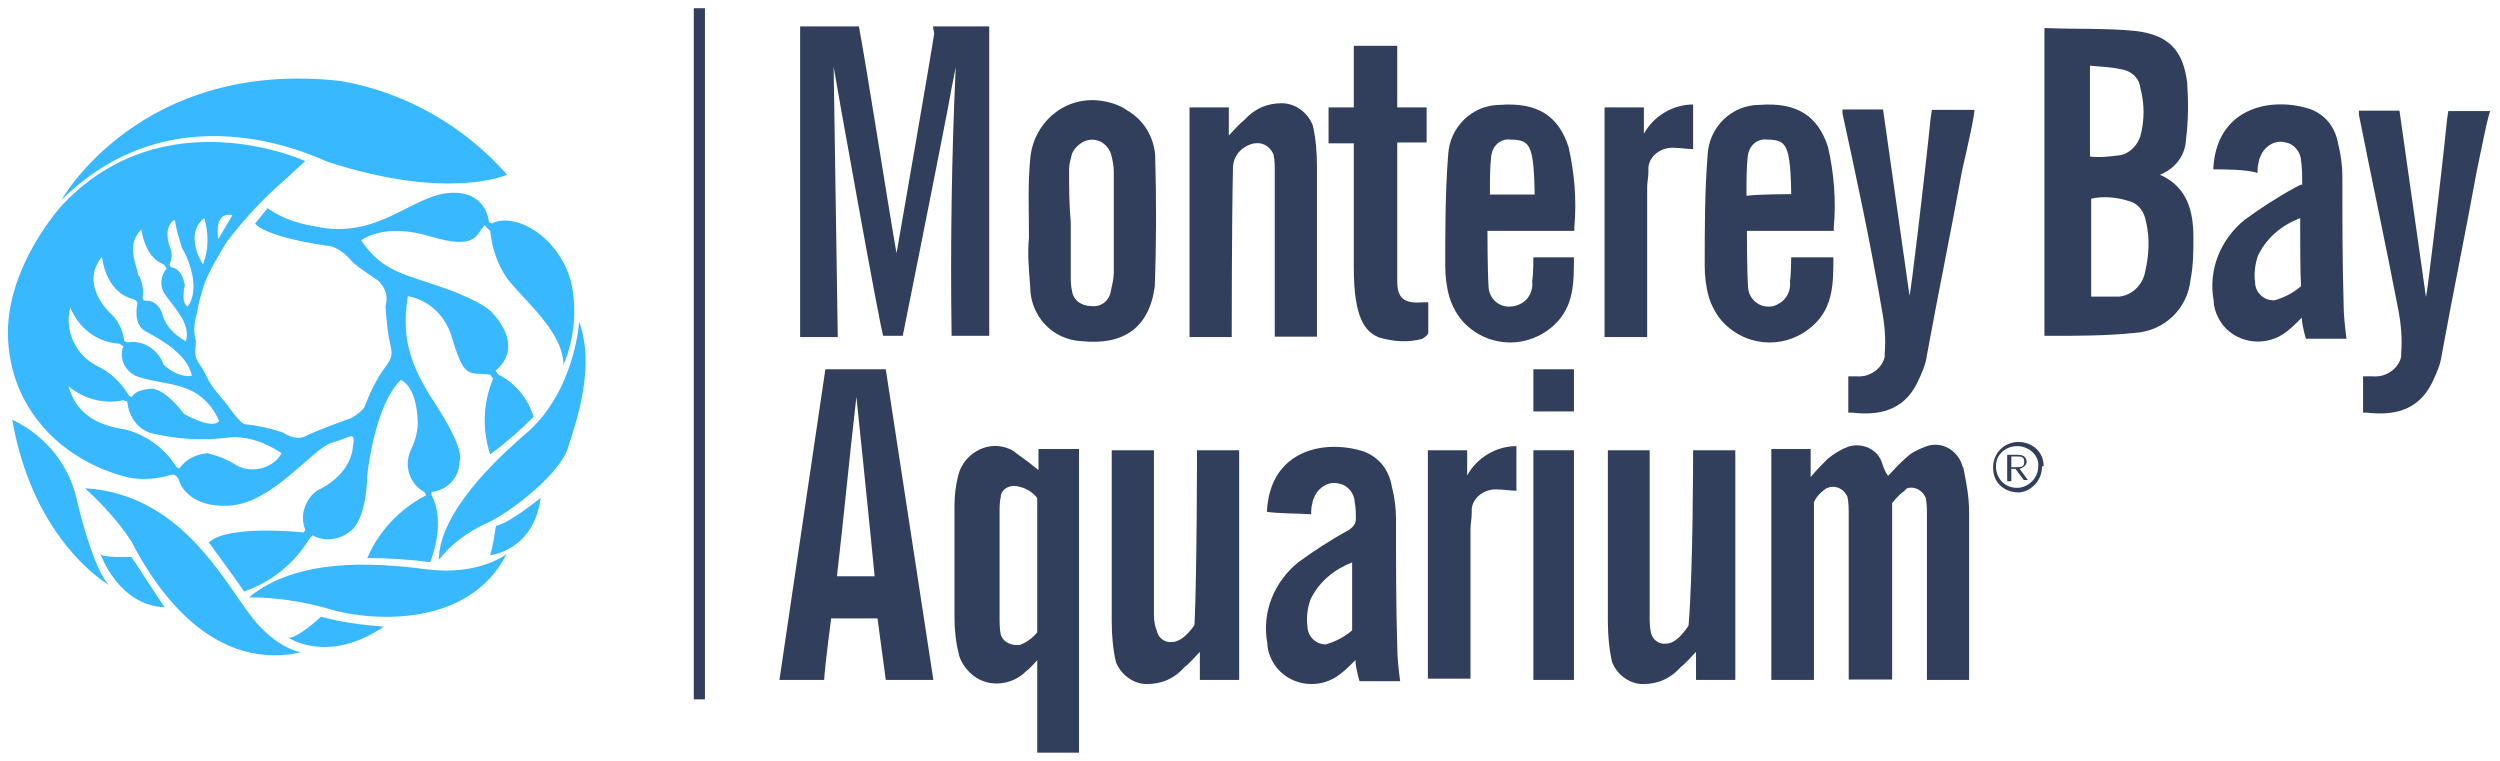 <?xml version="1.0" encoding="UTF-8"?>
<svg width="230px" height="70px" viewBox="0 0 230 70" version="1.1" xmlns="http://www.w3.org/2000/svg" xmlns:xlink="http://www.w3.org/1999/xlink">
    <title>MONTEREY-LOGO</title>
    <g id="CASE-PAGES" stroke="none" stroke-width="1" fill="none" fill-rule="evenodd">
        <g id="2300-HERO-BOARD" transform="translate(-8293, -690)" fill-rule="nonzero">
            <g id="MONTEREY-LOGO" transform="translate(8293.632, 690.757)">
                <path d="M94.794,68.486 L94.794,59.973 C94.794,59.973 94.147,60.733 93.766,60.999 C92.358,62.405 90.035,62.557 88.589,61.113 C88.056,60.581 87.675,59.973 87.561,59.327 C87.294,58.301 87.18,57.123 87.18,55.982 L87.18,45.797 C87.18,44.771 87.294,43.859 87.561,42.833 C88.094,41.046 89.997,39.868 91.825,40.4 C92.205,40.514 92.586,40.666 92.852,40.932 C93.614,41.464 94.261,41.958 94.908,42.49 L94.908,40.552 L98.639,40.552 L98.639,68.486 L94.794,68.486 Z M94.794,45.075 C94.413,44.543 93.766,44.163 93.233,44.049 C92.472,43.783 91.672,44.049 91.444,44.809 C91.444,44.809 91.444,44.809 91.444,44.923 C91.33,45.455 91.33,45.835 91.33,46.329 L91.33,55.982 C91.33,56.515 91.33,57.123 91.444,57.655 C91.71,58.415 92.586,58.681 93.233,58.567 C93.88,58.301 94.375,57.921 94.794,57.427 L94.794,45.075 Z" id="Shape" fill="#313F5D"></path>
                <path d="M227.239,14.936 C226.211,20.599 225.031,26.262 224.003,31.925 C223.889,32.837 223.47,33.711 223.09,34.509 C221.795,37.094 219.473,37.474 217.151,37.208 L216.77,37.208 L216.77,33.863 L217.684,33.863 C218.826,33.977 220.006,33.217 220.272,32.077 L220.272,31.811 C220.387,30.405 220.272,29.112 220.006,27.706 C218.864,21.777 217.569,15.734 216.389,9.805 L216.389,9.425 L220.12,9.425 L222.557,26.566 C222.671,26.3 223.965,15.506 224.498,10.224 L224.612,9.463 L228.495,9.463 C228.381,9.273 227.62,13.112 227.239,14.936 Z" id="Shape_1_" fill="#313F5D"></path>
                <polygon id="Shape_2_" fill="#313F5D" points="64.224 0 64.224 63.584 63.196 63.584 63.196 0"></polygon>
                <path d="M76.064,5.397 L76.444,30.253 L72.98,30.253 L72.98,1.672 L78.386,1.672 C79.033,5.017 81.241,19.193 81.85,22.537 C81.85,22.537 85.086,3.991 85.315,2.318 L85.2,1.672 L90.378,1.672 L90.378,30.139 L86.914,30.139 C86.799,21.891 86.914,13.644 87.294,5.435 C87.028,6.727 86.761,8.133 86.533,9.425 C85.238,16.114 82.421,30.139 82.421,30.139 L80.632,30.139 C80.48,30.253 76.064,5.549 76.064,5.397 Z" id="Shape_3_" fill="#313F5D"></path>
                <path d="M198.078,15.316 C200.666,16.456 201.161,18.775 201.161,21.093 C201.161,22.385 201.161,23.678 200.895,24.97 C200.628,27.668 198.458,29.721 195.717,29.873 C193.129,30.139 190.54,30.139 187.989,30.139 L187.456,30.139 L187.456,29.226 L187.456,2.584 L187.456,1.824 L187.57,1.824 C190.273,1.938 193.129,1.824 195.831,2.09 C198.915,2.47 200.21,3.877 200.59,6.841 C200.704,8.627 200.704,10.3 200.476,12.124 C200.4,13.644 199.372,14.822 198.078,15.316 Z M191.644,26.528 L194.347,26.528 C195.489,26.414 196.403,25.502 196.669,24.476 C197.05,22.917 197.202,21.245 196.783,19.573 C196.669,18.813 196.136,18.015 195.375,17.787 C194.233,17.407 192.938,17.255 191.758,17.521 L191.758,26.528 L191.644,26.528 L191.644,26.528 Z M191.644,5.283 L191.644,13.264 L191.644,13.644 C192.557,13.758 193.433,13.644 194.347,13.53 C195.26,13.416 196.022,12.618 196.288,11.744 C196.669,10.338 196.669,8.779 196.288,7.373 C196.174,6.347 195.375,5.701 194.347,5.587 C193.547,5.397 192.672,5.397 191.644,5.283 L191.644,5.283 Z" id="Shape_4_" fill="#313F5D"></path>
                <path d="M166.213,61.797 L162.33,61.797 L162.33,40.552 L165.947,40.552 L165.947,43.137 C166.48,42.49 166.975,41.996 167.507,41.464 C168.155,40.932 168.802,40.552 169.449,40.324 C170.743,39.944 172.152,40.59 172.533,41.882 C172.647,42.262 172.799,42.642 173.066,43.023 C173.599,42.49 174.094,41.882 174.741,41.35 C175.274,40.818 175.883,40.59 176.53,40.324 C177.939,39.792 179.385,40.59 179.88,41.996 C179.88,42.11 179.88,42.11 179.994,42.262 C180.261,43.555 180.527,44.961 180.527,46.367 L180.527,61.037 L180.527,61.797 L176.644,61.797 L176.644,60.885 L176.644,46.595 C176.644,46.063 176.644,45.569 176.53,45.037 C176.264,44.391 175.616,44.011 174.969,44.125 C174.855,44.125 174.703,44.239 174.588,44.391 C174.208,44.657 173.827,45.037 173.446,45.531 L173.446,60.999 L173.446,61.759 L169.449,61.759 L169.449,60.847 L169.449,46.747 C169.449,46.101 169.449,45.455 169.335,44.961 C169.068,44.315 168.421,43.935 167.774,44.049 C167.66,44.049 167.507,44.163 167.393,44.163 C166.86,44.543 166.48,44.923 166.251,45.455 L166.251,60.923 L166.251,61.797 L166.213,61.797 Z" id="Shape_5_" fill="#313F5D"></path>
                <path d="M75.302,33.217 L80.86,33.217 L85.238,61.797 L80.86,61.797 L80.099,56.135 L75.835,56.135 C75.835,56.135 75.302,60.125 75.188,61.797 L71.076,61.797 L75.302,33.217 Z M79.833,52.258 C79.3,46.709 78.157,35.763 78.157,35.763 C77.51,41.312 77.015,46.709 76.368,52.258 L79.833,52.258 Z" id="Shape_6_" fill="#313F5D"></path>
                <path d="M112.687,30.253 L108.804,30.253 L108.804,9.121 L112.42,9.121 L112.42,11.706 C112.801,11.326 113.334,10.68 113.829,10.3 C114.743,9.273 115.885,8.741 117.293,8.741 C118.588,8.741 119.73,9.653 120.149,10.794 C120.415,11.934 120.529,13.226 120.529,14.518 L120.529,30.215 L116.646,30.215 L116.646,15.012 C116.646,14.48 116.646,13.986 116.532,13.454 C116.265,12.808 115.618,12.314 114.857,12.428 L114.743,12.428 C113.601,12.694 112.801,13.568 112.801,14.746 C112.687,19.573 112.687,29.873 112.687,30.253 Z" id="Shape_7_" fill="#313F5D"></path>
                <path d="M140.44,22.917 L144.171,22.917 C144.171,25.236 144.171,27.44 142.381,29.112 C140.059,31.317 136.442,31.317 134.12,28.998 C133.473,28.352 132.978,27.44 132.712,26.566 C132.445,25.654 132.331,24.628 132.331,23.716 C132.331,20.371 132.331,16.875 132.597,13.53 C132.712,10.946 134.805,8.893 137.356,8.893 C140.82,8.627 142.762,9.92 143.676,12.77 C144.209,15.088 144.437,17.673 144.209,20.105 L144.209,20.485 L137.128,20.485 L136.214,20.485 C136.214,20.485 136.214,24.362 136.328,25.768 C136.442,26.794 137.356,27.554 138.384,27.44 C138.651,27.44 139.031,27.326 139.298,27.174 C140.059,26.794 140.44,25.882 140.326,25.122 C140.44,24.476 140.44,22.917 140.44,22.917 Z M140.554,17.103 C140.554,17.103 140.554,14.67 140.288,13.492 C140.021,12.352 139.526,12.086 138.346,12.086 C137.432,11.972 136.671,12.618 136.557,13.644 L136.557,13.644 C136.442,14.67 136.442,15.696 136.442,16.609 L136.442,17.141 L140.554,17.141 L140.554,17.103 Z" id="Shape_8_" fill="#313F5D"></path>
                <path d="M202.989,14.822 C203.255,9.045 208.395,8.133 211.897,9.273 C213.306,9.805 214.219,10.946 214.486,12.504 C214.752,13.53 214.866,14.556 214.866,15.582 C214.866,19.459 214.866,23.298 214.981,27.174 C214.981,28.2 215.095,29.226 215.247,30.405 L211.516,30.405 L211.402,30.025 C211.288,29.492 211.136,28.998 211.136,28.466 C210.603,28.998 210.222,29.378 209.727,29.759 C207.938,31.165 205.349,30.899 203.94,29.226 C203.407,28.58 203.027,27.668 203.027,26.908 C202.494,24.058 203.674,21.245 205.882,19.459 C207.291,18.433 208.851,17.407 210.526,16.495 C210.793,16.38 210.907,16.228 211.174,16.228 C211.174,15.696 211.174,14.556 211.059,14.024 C211.059,13.264 210.412,12.466 209.651,12.352 C208.737,12.086 207.862,12.618 207.443,13.378 C207.329,13.644 207.176,13.91 207.176,14.138 C207.062,14.518 207.062,14.784 207.062,15.164 C206.186,14.822 203.75,14.822 202.989,14.822 L202.989,14.822 Z M210.983,19.307 C209.308,19.953 207.9,21.093 207.1,22.765 C206.834,23.526 206.719,24.438 206.834,25.198 C206.834,26.11 207.595,26.87 208.509,26.87 L208.623,26.87 C209.537,26.604 210.298,26.224 211.059,25.578 C210.983,23.944 210.983,21.359 210.983,19.307 Z" id="Shape_9_" fill="#313F5D"></path>
                <path d="M105.606,25.616 C105.073,29.492 102.636,31.013 98.906,30.633 C96.203,30.519 94.147,28.314 94.147,25.616 C94.033,24.058 93.88,22.651 94.033,21.093 C94.033,18.661 93.918,16.19 94.147,13.872 C94.413,10.642 97.116,8.209 100.352,8.475 C101.38,8.589 102.294,8.855 103.055,9.387 C104.616,10.3 105.492,11.82 105.644,13.492 C105.758,17.635 105.758,21.625 105.606,25.616 Z M97.878,19.687 L97.878,24.59 C97.878,25.122 97.878,25.502 97.992,25.996 C98.106,26.908 98.906,27.402 99.781,27.402 C100.695,27.516 101.456,26.87 101.57,25.996 C101.685,25.464 101.837,24.856 101.837,24.324 L101.837,15.05 C101.837,14.518 101.723,13.91 101.57,13.378 C101.19,12.352 100.162,11.82 99.134,12.238 C98.601,12.504 98.22,12.884 97.992,13.378 C97.878,13.91 97.725,14.29 97.725,14.784 C97.725,16.495 97.725,18.015 97.878,19.687 L97.878,19.687 Z" id="Shape_10_" fill="#313F5D"></path>
                <path d="M130.77,27.022 L130.77,29.873 C130.77,29.987 130.504,30.253 130.237,30.405 C128.943,30.785 127.534,30.671 126.24,30.291 C124.945,29.759 123.917,28.504 123.917,23.868 L123.917,13.454 L123.917,12.428 L121.595,12.428 L121.595,11.896 L121.595,9.121 L123.917,9.121 L123.917,3.459 L127.915,3.459 L127.915,9.121 L130.618,9.121 L130.618,12.352 L127.915,12.352 L127.915,12.998 L127.915,24.856 L127.915,25.122 C127.915,26.68 128.562,27.174 130.123,27.06 L130.77,27.06 L130.77,27.022 Z" id="Shape_11_" fill="#313F5D"></path>
                <path d="M150.871,30.253 L146.988,30.253 L146.988,9.121 L150.604,9.121 L150.604,11.554 C151.518,9.881 153.307,8.855 155.135,8.855 L155.135,12.96 C154.602,12.96 153.993,12.846 153.46,12.846 C152.318,12.732 151.137,13.492 151.023,14.632 L151.023,15.012 C151.023,15.544 150.909,16.038 150.909,16.418 L150.909,29.302 L150.909,30.253 L150.871,30.253 Z" id="Shape_12_" fill="#313F5D"></path>
                <polygon id="Shape_13_" fill="#313F5D" points="140.44 61.797 140.44 40.666 144.171 40.666 144.171 61.797"></polygon>
                <polygon id="Shape_14_" fill="#313F5D" points="140.44 33.217 144.171 33.217 144.171 37.094 140.44 37.094"></polygon>
                <path d="M187.228,42.224 C187.228,43.365 186.314,44.429 185.172,44.543 L185.058,44.543 C183.763,44.543 182.735,43.631 182.735,42.338 L182.735,42.224 C182.735,40.932 183.763,39.906 185.058,39.906 C186.352,39.906 187.38,40.818 187.38,42.11 C187.228,42.11 187.228,42.224 187.228,42.224 Z M184.943,40.286 C183.916,40.286 183.002,41.046 183.002,42.072 C183.002,42.072 183.002,42.072 183.002,42.186 C183.002,43.213 183.763,44.125 184.943,44.125 L184.943,44.125 C185.971,44.125 186.885,43.213 186.885,42.186 C186.999,41.198 186.086,40.286 184.943,40.286 L184.943,40.286 L184.943,40.286 Z" id="Shape_15_" fill="#313F5D"></path>
                <path d="M5.025,17.635 C5.025,17.635 12.259,4.637 30.684,6.689 C36.623,7.715 42.029,10.794 46.026,15.316 C46.026,15.316 40.735,17.749 29.656,14.176 C29.504,14.29 15.989,6.803 5.025,17.635" id="Shape_16_" fill="#38B8FF"></path>
                <path d="M51.585,40.552 C50.671,43.137 45.798,46.747 43.857,47.507 C42.296,48.267 40.887,49.293 39.745,50.738 C39.745,47.279 43.209,43.023 47.74,39.146 C52.27,35.269 52.651,28.846 52.651,28.846 C54.135,32.951 52.46,37.854 51.585,40.552" id="Shape_17_" fill="#38B8FF"></path>
                <path d="M44.466,50.32 C44.732,49.407 44.846,48.533 44.999,47.621 C46.293,47.355 49.11,45.037 49.11,45.037 C48.463,49.94 44.466,50.32 44.466,50.32" id="Shape_18_" fill="#38B8FF"></path>
                <path d="M29.504,55.222 C27.182,54.576 24.745,54.196 22.271,54.196 C26.649,50.586 33.616,50.966 38.527,51.612 C43.438,52.258 45.988,50.206 45.988,50.206 C42.296,57.427 32.626,56.249 29.504,55.222" id="Shape_19_" fill="#38B8FF"></path>
                <path d="M25.926,57.921 C26.839,57.921 28.895,55.982 28.895,55.982 C30.837,56.515 32.778,56.743 34.682,56.895 C29.504,60.391 25.926,57.921 25.926,57.921" id="Shape_20_" fill="#38B8FF"></path>
                <path d="M11.459,49.065 C10.317,47.279 8.756,45.607 7.195,44.163 C15.951,44.695 19.834,52.524 22.537,56.021 C24.86,58.985 27.068,59.251 27.068,59.251 C18.045,61.265 12.868,51.764 11.459,49.065" id="Shape_21_" fill="#38B8FF"></path>
                <path d="M14.543,55.108 C10.279,54.994 8.604,50.206 8.604,50.206 C8.718,50.586 11.459,50.472 11.459,50.472 C12.639,52.258 14.543,55.222 14.543,55.108" id="Shape_22_" fill="#38B8FF"></path>
                <path d="M0.495,37.854 C3.731,39.412 5.901,42.224 6.548,45.721 C8.109,51.916 9.251,52.942 9.403,53.056 C9.517,53.17 2.436,49.179 0.495,37.854" id="Shape_23_" fill="#38B8FF"></path>
                <path d="M10.964,38.766 C12.906,39.298 14.581,40.552 15.609,42.224 L15.875,42.338 C16.522,41.426 17.436,41.046 18.464,40.932 C19.492,41.198 20.405,41.578 21.167,42.072 C22.575,42.833 24.517,42.338 25.278,40.932 L25.278,40.932 C23.718,39.906 21.928,39.26 20.101,39.526 C17.893,39.792 15.723,39.64 13.515,39.146 C12.106,38.88 11.193,37.588 11.078,36.181 L10.698,36.067 C8.908,36.448 7.081,35.953 5.672,34.775 C6.32,37.094 7.995,38.348 10.964,38.766 L10.964,38.766 Z M8.375,32.951 C9.517,33.483 10.583,34.509 11.231,35.649 L11.497,35.763 C11.878,35.003 13.439,35.003 13.439,35.003 C14.847,35.269 16.294,37.322 16.294,37.322 C19.149,38.88 19.53,37.968 19.53,37.968 C17.855,34.243 14.619,34.737 12.297,33.977 C11.154,33.711 10.355,32.571 10.621,31.393 C10.621,31.279 10.621,31.279 10.736,31.127 L10.355,30.861 C8.299,30.747 6.624,29.454 5.825,27.516 C5.292,29.721 6.32,31.925 8.375,32.951 L8.375,32.951 Z M9.67,28.2 C10.317,28.846 10.698,29.759 10.812,30.633 L11.078,30.747 C12.487,30.481 13.934,31.393 14.428,32.799 C15.837,34.091 17.017,33.825 17.017,33.825 C16.637,31.773 13.934,30.367 12.753,29.721 C11.573,29.074 11.992,27.288 11.992,27.288 C12.106,26.908 11.611,26.756 11.611,26.756 C9.023,26.11 8.756,22.879 8.756,22.879 C6.967,24.97 8.642,27.288 9.67,28.2 L9.67,28.2 Z M12.22,24.704 C12.487,25.35 12.601,25.996 12.487,26.642 L12.601,26.908 C13.363,26.794 14.01,27.288 14.276,28.048 L14.276,28.048 C14.543,29.188 15.418,30.101 16.484,30.633 C16.865,29.074 15.723,27.934 14.695,26.528 C14.048,25.768 14.048,24.742 14.695,23.944 L14.428,23.564 C12.639,22.917 12.373,20.333 12.373,20.333 C11.078,21.739 11.726,23.031 12.106,24.59 L12.22,24.704 Z M14.961,21.891 C15.228,22.423 15.228,23.031 14.961,23.564 L15.076,23.83 C16.218,23.944 16.37,25.502 16.37,25.502 C15.989,27.288 16.637,27.44 16.637,27.44 C17.931,25.654 16.522,22.689 16.104,22.043 C15.837,21.131 15.571,20.371 15.456,19.459 C14.314,20.067 14.961,21.891 14.961,21.891 Z M18.045,23.564 C18.578,22.157 18.578,20.713 18.159,19.307 C16.218,20.865 18.045,23.564 18.045,23.564 L18.045,23.564 Z M19.454,21.245 L20.748,19.041 C18.959,18.661 19.454,21.245 19.454,21.245 Z M25.507,15.848 C23.565,17.521 21.776,19.459 20.215,21.511 C19.454,22.803 18.654,24.096 18.159,25.388 C17.893,26.3 17.626,27.06 17.512,27.972 C17.246,28.884 17.131,29.759 17.398,30.671 C17.131,32.609 17.664,32.343 18.312,33.749 C18.959,35.155 19.606,35.535 20.634,36.98 C21.662,38.386 21.928,38.272 21.928,38.272 C23.07,38.386 24.251,38.652 25.393,39.032 C26.801,39.944 27.601,39.298 27.601,39.298 C28.743,38.766 30.837,38.006 31.598,37.74 C32.131,37.474 32.626,37.094 32.892,36.714 C33.425,35.307 34.034,34.015 34.948,32.837 C35.481,32.077 35.481,31.811 35.215,30.633 C34.948,29.492 34.834,27.402 34.834,27.402 C35.1,26.49 34.834,25.73 34.187,25.084 C33.425,24.552 32.626,24.058 31.864,23.412 C30.456,21.739 29.428,21.853 29.428,21.853 C23.375,20.941 22.842,19.801 22.842,19.801 L23.984,18.395 C25.278,19.307 26.687,19.801 28.362,20.067 C34.034,21.359 37.27,17.217 40.735,16.989 C44.199,16.761 44.351,19.687 44.351,19.687 L44.618,19.801 C46.559,18.775 50.557,20.713 51.851,24.97 C52.498,27.554 52.232,30.367 51.204,32.837 C51.204,29.759 47.587,26.908 46.026,24.856 C45.113,23.564 44.618,22.005 44.466,20.485 L43.933,19.953 C43.171,20.865 43.171,22.271 38.907,20.979 C34.644,19.687 32.588,21.359 32.588,21.359 C34.644,24.324 36.585,24.438 40.202,25.73 C43.818,27.022 44.58,27.934 44.58,27.934 C47.816,31.393 44.961,33.331 44.961,33.331 L45.227,33.711 C46.788,34.471 47.93,35.915 48.463,37.588 C47.169,38.88 45.874,40.02 44.466,41.046 C43.704,38.728 43.818,36.296 44.732,34.091 L44.466,33.711 C42.524,33.445 42.143,34.243 41.001,30.481 C40.468,28.428 38.945,26.87 36.89,26.49 C36.509,29.188 36.357,31.773 39.326,36.258 C42.296,40.78 41.648,41.654 41.648,41.654 C41.648,43.213 40.506,44.353 39.06,44.505 L39.06,44.771 C40.468,47.355 38.945,50.966 38.945,50.966 C37.004,50.7 35.062,50.586 33.159,50.586 C34.187,48.153 36.128,46.063 38.565,44.809 L38.451,44.543 C37.042,43.783 36.509,42.11 37.156,40.666 C37.537,39.906 37.803,38.994 37.803,38.082 C37.689,34.623 36.243,34.205 36.243,34.205 C33.806,36.524 33.159,42.947 33.159,42.947 C33.045,47.317 31.598,48.115 31.598,48.115 C30.684,48.875 29.276,49.141 28.134,48.495 L27.867,48.761 C26.459,51.08 24.403,52.752 21.814,53.664 C21.7,53.398 18.578,49.141 18.578,49.141 C20.367,47.469 27.334,48.229 27.334,48.229 L27.448,47.963 C26.915,46.671 27.448,45.113 28.59,44.353 C31.826,42.794 31.826,40.362 31.826,40.362 C32.093,38.804 31.712,39.45 29.885,39.982 C28.096,40.514 24.479,45.531 20.482,45.759 C16.484,45.987 15.837,43.441 15.837,43.441 C15.571,42.794 15.19,42.909 15.19,42.909 C13.896,43.289 12.601,43.441 11.193,43.175 C5.406,41.768 0.495,37.246 0.114,30.557 C-0.266,23.868 5.139,18.053 5.139,18.053 C14.543,8.133 27.448,14.062 27.448,14.062 L25.507,15.848 L25.507,15.848 Z" id="Shape_24_" fill="#38B8FF"></path>
                <path d="M134.615,61.683 L130.732,61.683 L130.732,40.666 L134.349,40.666 L134.349,42.985 C135.262,41.312 137.052,40.286 138.879,40.286 L138.879,44.391 C138.346,44.391 137.737,44.277 137.204,44.277 C136.062,44.163 134.882,44.923 134.767,46.063 L134.767,46.443 C134.767,46.975 134.653,47.469 134.653,47.849 L134.653,60.733 L134.653,61.683 L134.615,61.683 Z" id="Shape_25_" fill="#313F5D"></path>
                <path d="M164.157,22.917 L168.04,22.917 C168.04,25.236 168.04,27.44 166.251,29.112 C163.929,31.317 160.312,31.317 157.99,28.998 C157.343,28.352 156.848,27.44 156.581,26.566 C156.315,25.654 156.201,24.628 156.201,23.716 C156.201,20.371 156.201,16.875 156.467,13.53 C156.581,10.946 158.675,8.893 161.226,8.893 C164.69,8.627 166.632,9.92 167.546,12.77 C168.079,15.088 168.307,17.673 168.079,20.105 L168.079,20.485 L160.998,20.485 L160.084,20.485 C160.084,20.485 160.084,24.362 160.198,25.768 C160.312,26.794 161.226,27.554 162.254,27.44 C162.52,27.44 162.787,27.326 163.015,27.174 C163.777,26.794 164.157,25.882 164.043,25.122 C164.157,24.476 164.157,22.917 164.157,22.917 Z M164.157,17.103 C164.157,17.103 164.157,14.67 163.891,13.492 C163.624,12.352 163.129,12.086 161.949,12.086 C161.036,11.972 160.274,12.618 160.16,13.644 L160.16,13.644 C160.046,14.67 160.046,15.696 160.046,16.723 L160.046,17.255 C161.188,17.103 164.157,17.103 164.157,17.103 Z" id="Shape_26_" fill="#313F5D"></path>
                <path d="M179.88,14.936 C178.852,20.599 177.672,26.262 176.644,31.925 C176.53,32.837 176.111,33.711 175.731,34.509 C174.436,37.094 172.114,37.474 169.792,37.208 L169.411,37.208 L169.411,33.863 L170.172,33.863 C171.314,33.977 172.495,33.217 172.761,32.077 L172.761,31.811 C172.875,30.405 172.761,29.112 172.495,27.706 C171.467,21.663 170.172,15.62 168.878,9.691 L168.878,9.311 L172.609,9.311 L175.045,26.452 C175.16,26.186 176.454,15.392 176.987,10.11 L177.101,9.349 L180.984,9.349 C181.175,9.273 180.299,13.112 179.88,14.936 Z" id="Shape_27_" fill="#313F5D"></path>
                <path d="M155.135,40.666 L159.018,40.666 L159.018,61.797 L155.401,61.797 L155.401,59.213 C155.021,59.593 154.488,60.239 153.993,60.619 C153.079,61.645 151.937,62.177 150.528,62.177 C149.234,62.177 148.092,61.265 147.673,60.125 C147.407,58.985 147.292,57.693 147.292,56.401 L147.292,40.666 L151.137,40.666 L151.137,55.868 C151.137,56.401 151.137,56.895 151.252,57.427 C151.366,58.073 152.013,58.567 152.66,58.453 L152.774,58.453 C153.802,58.339 154.716,56.781 154.716,56.781 C155.135,51.878 155.135,41.084 155.135,40.666 Z" id="Shape_28_" fill="#313F5D"></path>
                <path d="M109.489,40.666 L113.372,40.666 L113.372,61.797 L109.755,61.797 L109.755,59.213 C109.375,59.593 108.842,60.239 108.347,60.619 C107.433,61.645 106.291,62.177 104.883,62.177 C103.588,62.177 102.446,61.265 102.027,60.125 C101.761,58.985 101.647,57.693 101.647,56.401 L101.647,40.666 L105.53,40.666 L105.53,55.868 C105.53,56.401 105.644,56.895 105.796,57.275 C105.91,57.921 106.558,58.415 107.205,58.301 L107.319,58.301 C108.347,58.187 109.261,56.743 109.261,56.743 C109.489,52.03 109.489,41.084 109.489,40.666 Z" id="Shape_29_" fill="#313F5D"></path>
                <path d="M115.923,46.329 C116.189,40.552 121.329,39.64 124.831,40.78 C126.24,41.312 127.153,42.452 127.42,44.011 C127.686,45.037 127.801,46.063 127.801,47.089 C127.801,50.966 127.801,54.804 127.915,58.681 C127.915,59.707 128.029,60.733 128.181,61.911 L124.45,61.911 L124.336,61.531 C124.222,60.999 124.07,60.505 124.07,59.973 C123.537,60.505 123.156,60.885 122.661,61.265 C120.872,62.672 118.283,62.405 116.875,60.733 C116.342,60.087 115.961,59.175 115.961,58.415 C115.428,55.564 116.608,52.752 118.816,50.966 C120.225,49.94 121.786,48.913 123.461,48.001 C123.841,47.735 124.108,47.469 124.108,46.975 C124.108,46.481 124.108,45.949 123.994,45.417 C123.994,44.657 123.346,43.859 122.585,43.745 C121.671,43.479 120.796,44.011 120.377,44.771 C120.263,45.037 120.11,45.303 120.11,45.531 C119.996,45.911 119.996,46.177 119.996,46.557 C119.006,46.481 116.684,46.481 115.923,46.329 L115.923,46.329 Z M123.803,50.966 C122.128,51.612 120.72,52.752 119.92,54.424 C119.654,55.184 119.539,56.097 119.654,56.857 C119.654,57.769 120.415,58.529 121.329,58.529 C122.242,58.263 123.004,57.883 123.765,57.237 L123.765,50.966 L123.803,50.966 Z" id="Shape_30_" fill="#313F5D"></path>
                <path d="M184.411,42.49 L184.411,43.517 L184.03,43.517 L184.03,41.084 L184.791,41.084 C185.058,41.084 185.324,41.084 185.553,41.198 C185.667,41.312 185.819,41.464 185.819,41.73 C185.819,41.996 185.553,42.262 185.172,42.376 L185.933,43.403 L185.553,43.403 L184.791,42.376 L184.411,42.376 L184.411,42.49 Z M184.411,42.224 L184.943,42.224 C185.058,42.224 185.324,42.224 185.476,42.11 C185.591,41.996 185.591,41.844 185.591,41.73 C185.591,41.616 185.591,41.464 185.476,41.35 C185.362,41.236 185.096,41.236 184.943,41.236 L184.411,41.236 L184.411,42.224 Z" id="Shape_31_" fill="#313F5D"></path>
            </g>
        </g>
    </g>
</svg>